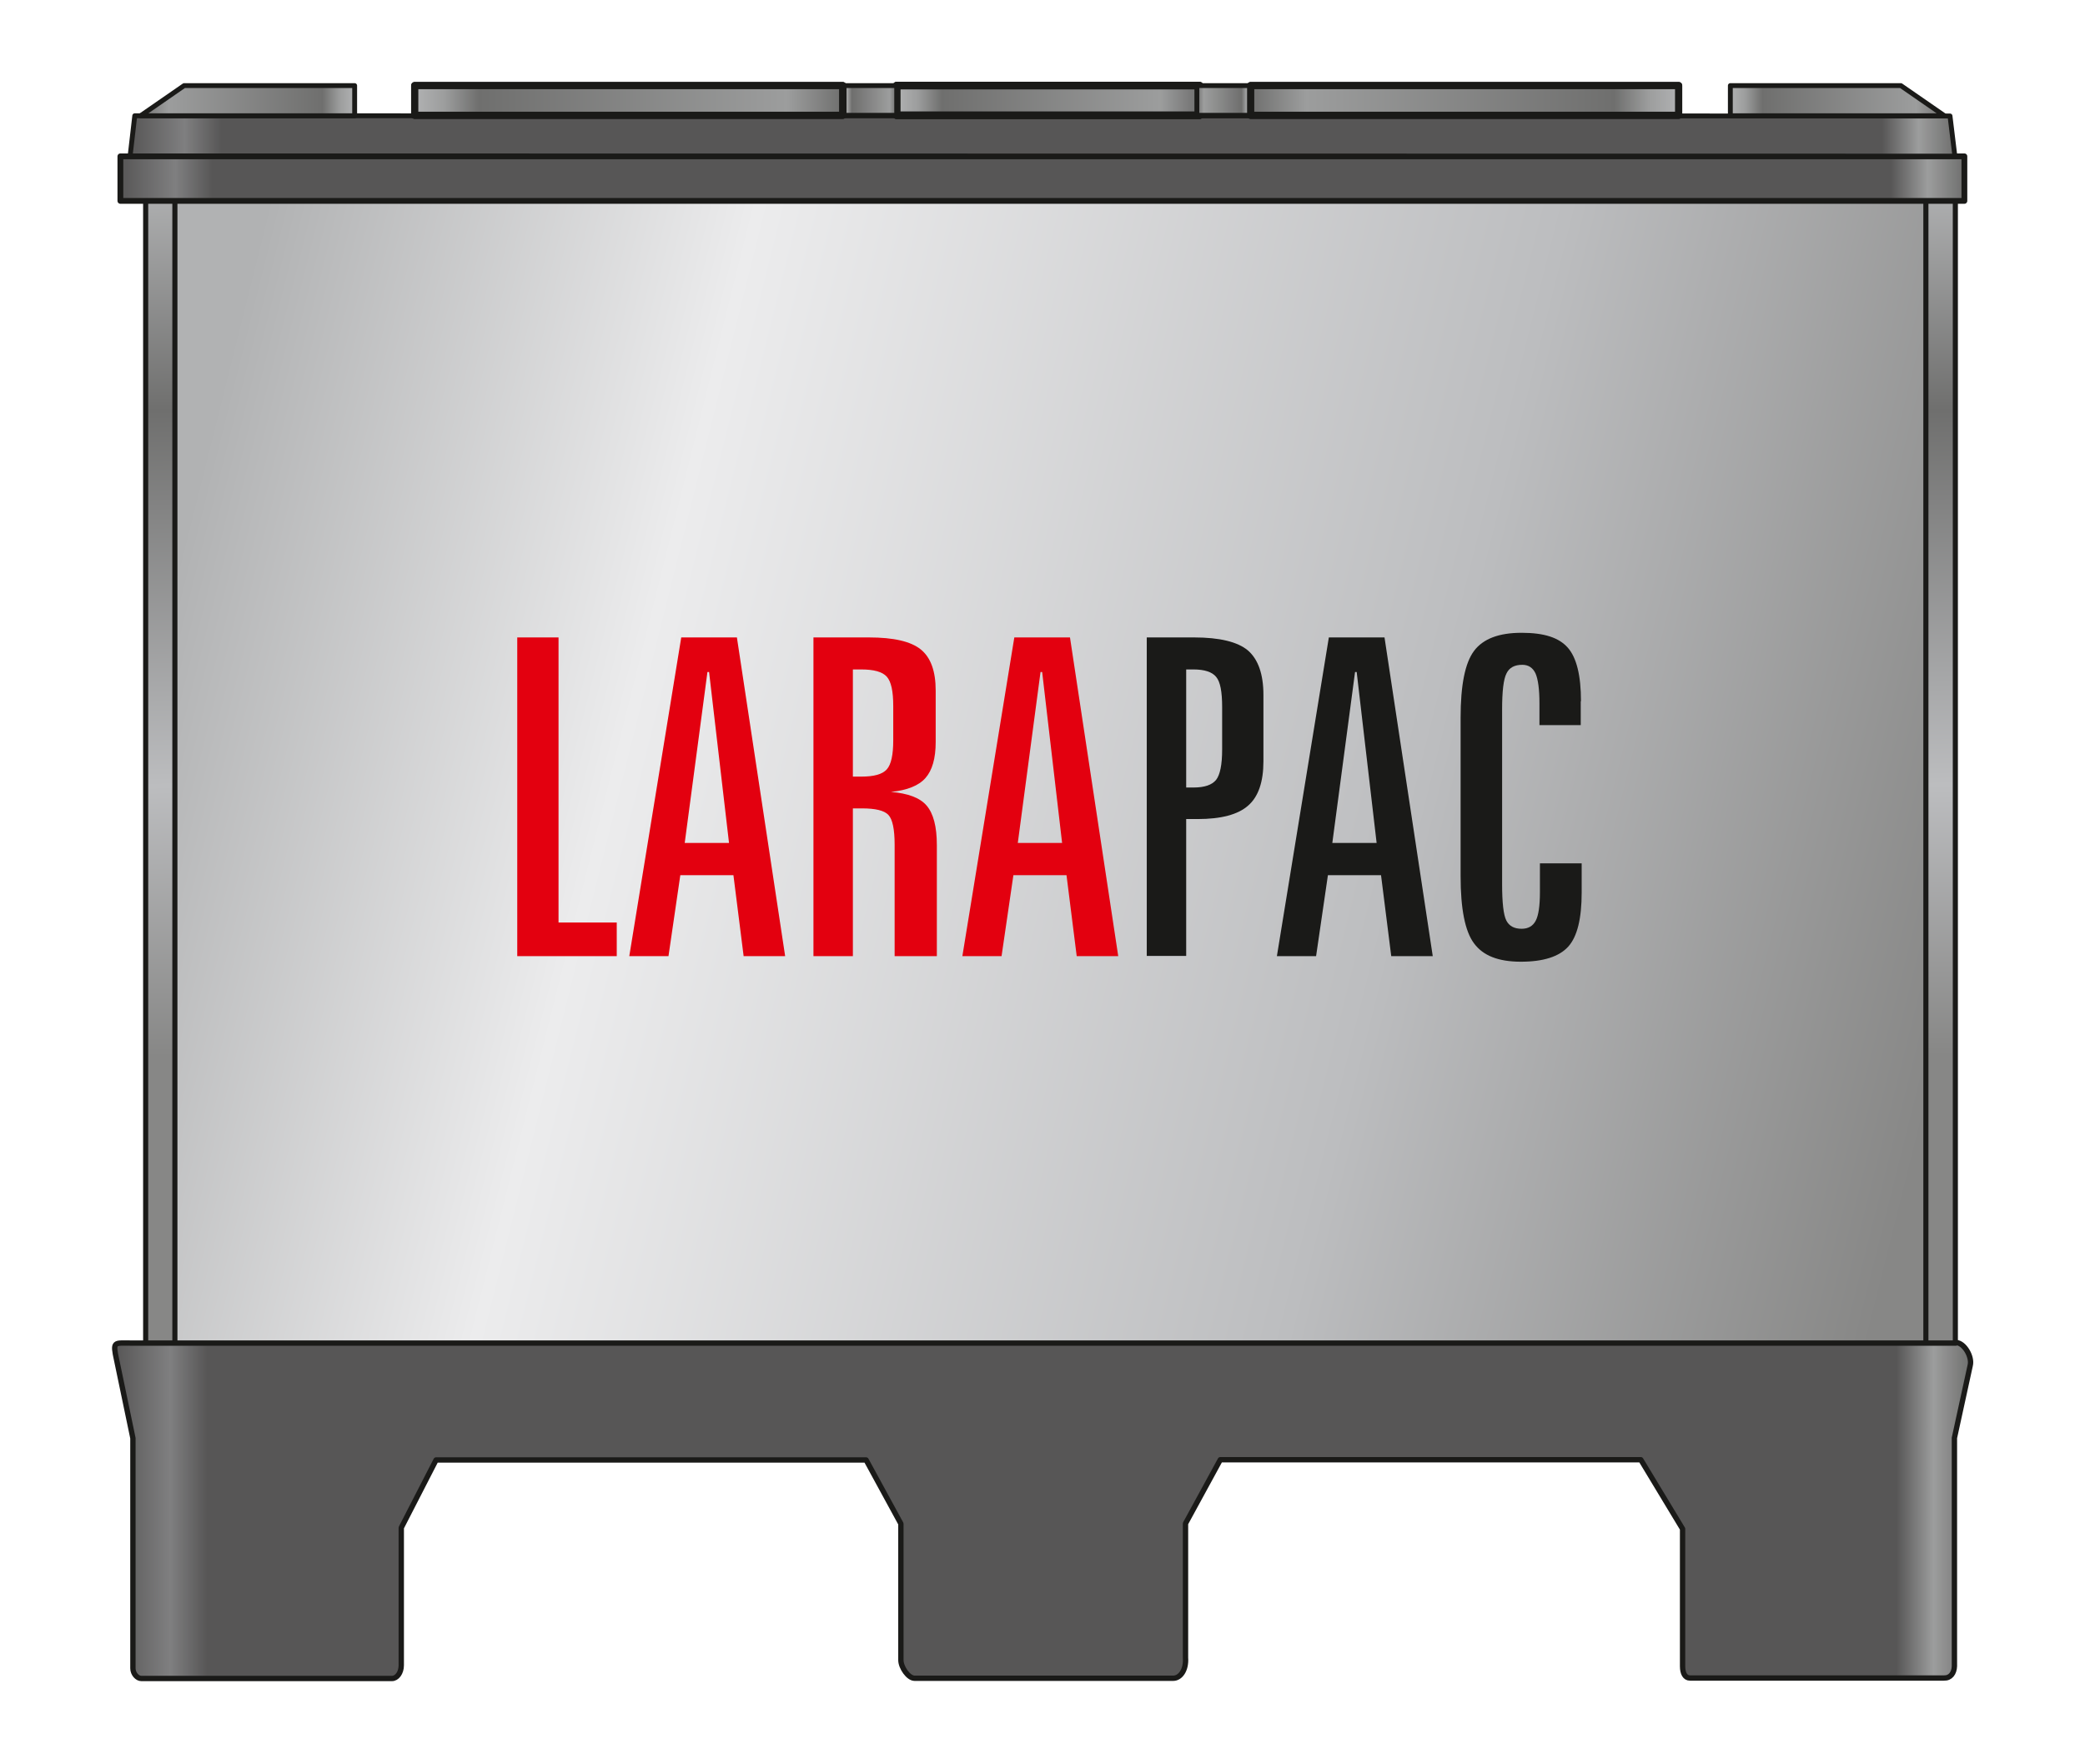 <?xml version="1.0" encoding="UTF-8"?>
<svg id="Ebene_2" data-name="Ebene 2" xmlns="http://www.w3.org/2000/svg" xmlns:xlink="http://www.w3.org/1999/xlink" viewBox="0 0 89.89 76.06">
  <defs>
    <style>
      .cls-1 {
        fill: #e3000f;
      }

      .cls-2 {
        fill: url(#GradientFill_5-5);
      }

      .cls-2, .cls-3, .cls-4, .cls-5, .cls-6, .cls-7, .cls-8, .cls-9, .cls-10, .cls-11, .cls-12, .cls-13, .cls-14, .cls-15 {
        stroke: #1a1a18;
      }

      .cls-2, .cls-3, .cls-4, .cls-5, .cls-6, .cls-7, .cls-8, .cls-9, .cls-10, .cls-13, .cls-14, .cls-15 {
        stroke-linejoin: round;
      }

      .cls-2, .cls-5 {
        stroke-width: .33px;
      }

      .cls-3 {
        fill: url(#GradientFill_5);
      }

      .cls-3, .cls-4, .cls-6 {
        stroke-width: .31px;
      }

      .cls-16, .cls-11 {
        fill: url(#GradientFill_2);
      }

      .cls-4 {
        fill: url(#GradientFill_5-3);
      }

      .cls-5 {
        fill: url(#GradientFill_5-4);
      }

      .cls-17 {
        fill: #fff;
      }

      .cls-6 {
        fill: url(#GradientFill_5-2);
      }

      .cls-7 {
        fill: url(#GradientFill_5-7);
      }

      .cls-7, .cls-8, .cls-9, .cls-14, .cls-15 {
        stroke-width: .21px;
      }

      .cls-7, .cls-9, .cls-10, .cls-14 {
        fill-rule: evenodd;
      }

      .cls-8 {
        fill: url(#GradientFill_5-8);
      }

      .cls-9 {
        fill: url(#GradientFill_5-6);
      }

      .cls-18 {
        fill: #1a1a18;
      }

      .cls-19 {
        fill: url(#GradientFill_1);
      }

      .cls-10 {
        fill: url(#GradientFill_4-3);
        stroke-width: .23px;
      }

      .cls-11, .cls-12 {
        stroke-miterlimit: 3.86;
        stroke-width: .22px;
      }

      .cls-20 {
        fill: url(#GradientFill_2-2);
      }

      .cls-12 {
        fill: url(#GradientFill_2-3);
      }

      .cls-13 {
        fill: url(#GradientFill_4);
        stroke-width: .25px;
      }

      .cls-14 {
        fill: url(#GradientFill_4-2);
      }

      .cls-15 {
        fill: url(#GradientFill_5-9);
      }
    </style>
    <linearGradient id="GradientFill_1" data-name="GradientFill 1" x1="84.29" y1="43.2" x2="7.7" y2="24.05" gradientUnits="userSpaceOnUse">
      <stop offset="0" stop-color="#878786"/>
      <stop offset=".31" stop-color="#bcbdbf"/>
      <stop offset=".74" stop-color="#ececed"/>
      <stop offset="1" stop-color="#b1b2b3"/>
    </linearGradient>
    <linearGradient id="GradientFill_2" data-name="GradientFill 2" x1="7.12" y1="45.55" x2="6.49" y2="7.92" gradientUnits="userSpaceOnUse">
      <stop offset="0" stop-color="#878786"/>
      <stop offset=".31" stop-color="#bcbdbf"/>
      <stop offset=".74" stop-color="#6f6f6e"/>
      <stop offset="1" stop-color="#b1b2b3"/>
    </linearGradient>
    <linearGradient id="GradientFill_2-2" data-name="GradientFill 2" x1="83.87" y1="45.48" x2="83.24" y2="7.94" xlink:href="#GradientFill_2"/>
    <linearGradient id="GradientFill_2-3" data-name="GradientFill 2" x1="83.87" y1="45.48" x2="83.24" y2="7.94" xlink:href="#GradientFill_2"/>
    <linearGradient id="GradientFill_4" data-name="GradientFill 4" x1="5.19" y1="7.7" x2="84.69" y2="7.7" gradientUnits="userSpaceOnUse">
      <stop offset="0" stop-color="#575656"/>
      <stop offset=".03" stop-color="#7f7f80"/>
      <stop offset=".05" stop-color="#575656"/>
      <stop offset=".96" stop-color="#575656"/>
      <stop offset=".98" stop-color="#9c9d9d"/>
      <stop offset="1" stop-color="#6f6f6e"/>
    </linearGradient>
    <linearGradient id="GradientFill_4-2" data-name="GradientFill 4" x1="5.61" y1="5.86" x2="84.28" y2="5.86" xlink:href="#GradientFill_4"/>
    <linearGradient id="GradientFill_5" data-name="GradientFill 5" x1="72.37" y1="4.33" x2="53.92" y2="4.33" gradientUnits="userSpaceOnUse">
      <stop offset="0" stop-color="#b1b2b3"/>
      <stop offset=".07" stop-color="#9c9d9d"/>
      <stop offset=".15" stop-color="#6f6f6e"/>
      <stop offset=".87" stop-color="#9c9d9d"/>
      <stop offset="1" stop-color="#6f6f6e"/>
    </linearGradient>
    <linearGradient id="GradientFill_5-2" data-name="GradientFill 5" x1="17.88" y1="4.33" x2="36.33" y2="4.33" xlink:href="#GradientFill_5"/>
    <linearGradient id="GradientFill_5-3" data-name="GradientFill 5" x1="17.88" y1="4.33" x2="36.33" y2="4.33" xlink:href="#GradientFill_5"/>
    <linearGradient id="GradientFill_5-4" data-name="GradientFill 5" x1="38.66" y1="4.33" x2="51.71" y2="4.33" xlink:href="#GradientFill_5"/>
    <linearGradient id="GradientFill_5-5" data-name="GradientFill 5" x1="38.66" y1="4.33" x2="51.71" y2="4.33" xlink:href="#GradientFill_5"/>
    <linearGradient id="GradientFill_5-6" data-name="GradientFill 5" x1="74.6" y1="4.34" x2="83.83" y2="4.34" xlink:href="#GradientFill_5"/>
    <linearGradient id="GradientFill_5-7" data-name="GradientFill 5" x1="15.29" y1="4.34" x2="6.06" y2="4.34" xlink:href="#GradientFill_5"/>
    <linearGradient id="GradientFill_5-8" data-name="GradientFill 5" x1="53.87" y1="4.33" x2="51.6" y2="4.33" xlink:href="#GradientFill_5"/>
    <linearGradient id="GradientFill_5-9" data-name="GradientFill 5" x1="36.39" y1="4.33" x2="38.65" y2="4.33" xlink:href="#GradientFill_5"/>
    <linearGradient id="GradientFill_4-3" data-name="GradientFill 4" x1="4.94" y1="65.13" x2="84.95" y2="65.13" xlink:href="#GradientFill_4"/>
  </defs>
  <g id="Ebene_1-2" data-name="Ebene 1">
    <rect class="cls-17" width="89.89" height="76.06"/>
    <g>
      <rect class="cls-19" x="6.65" y="6.72" width="76.6" height="53.27"/>
      <g>
        <rect class="cls-16" x="6.28" y="7.91" width="1.26" height="51.02"/>
        <rect class="cls-11" x="6.28" y="7.91" width="1.26" height="51.02"/>
      </g>
      <g>
        <rect class="cls-20" x="83.03" y="7.93" width="1.27" height="50.91"/>
        <rect class="cls-12" x="83.03" y="7.93" width="1.27" height="50.91"/>
      </g>
      <g>
        <rect class="cls-13" x="5.19" y="6.74" width="79.5" height="1.92"/>
        <polygon class="cls-14" points="5.81 4.99 84.07 5 84.28 6.73 5.61 6.72 5.81 4.99"/>
        <g>
          <g>
            <rect class="cls-3" x="53.92" y="3.69" width="18.45" height="1.28"/>
            <rect class="cls-3" x="53.92" y="3.69" width="18.45" height="1.28"/>
          </g>
          <g>
            <rect class="cls-6" x="17.88" y="3.69" width="18.45" height="1.28"/>
            <rect class="cls-4" x="17.88" y="3.69" width="18.45" height="1.28"/>
          </g>
          <g>
            <rect class="cls-5" x="38.66" y="3.69" width="13.05" height="1.28"/>
            <rect class="cls-2" x="38.66" y="3.69" width="13.05" height="1.28"/>
          </g>
          <polygon class="cls-9" points="83.83 4.99 81.95 3.69 74.6 3.69 74.6 4.99 83.83 4.99"/>
          <polygon class="cls-7" points="6.06 4.99 7.94 3.69 15.29 3.69 15.29 4.99 6.06 4.99"/>
          <rect class="cls-8" x="51.6" y="3.69" width="2.27" height="1.28"/>
          <rect class="cls-15" x="36.39" y="3.69" width="2.27" height="1.28"/>
        </g>
      </g>
      <path class="cls-10" d="M84.33,57.9H5.6c-.68,0-.75-.08-.57.74l.7,3.36v9.92c0,.24.19.44.36.44h10.81c.21,0,.4-.24.4-.57v-5.93l1.5-2.92h18.54l1.5,2.75v5.88c0,.31.32.78.59.78h11.15c.31,0,.57-.36.53-.89v-5.78l1.5-2.75h18.13l1.8,2.98v5.92c0,.31.11.51.32.51h10.95c.28.01.44-.21.45-.51v-9.84l.68-3.12c.1-.38-.26-.98-.6-.99Z"/>
      <g>
        <path class="cls-1" d="M22.31,27.48h1.77v12.29h2.51v1.45h-4.29v-13.74Z"/>
        <path class="cls-1" d="M29.37,27.48h2.4l2.08,13.74h-1.79l-.44-3.49h-2.29l-.51,3.49h-1.69l2.24-13.74ZM30.5,28.97l-.98,7.37h1.91l-.86-7.37h-.07Z"/>
        <path class="cls-1" d="M35.08,27.48h2.38c1.06,0,1.81.17,2.24.52.43.35.64.94.64,1.77v2.22c0,.71-.15,1.22-.44,1.55-.29.33-.79.53-1.49.6.73.06,1.25.25,1.54.59.29.34.44.9.44,1.7v4.79h-1.82v-4.81c0-.66-.09-1.09-.27-1.28-.18-.19-.56-.28-1.13-.28h-.4v6.37h-1.7v-13.74ZM36.77,28.86v4.62h.36c.55,0,.91-.1,1.1-.31s.28-.63.28-1.25v-1.49c0-.63-.09-1.05-.28-1.26s-.56-.31-1.1-.31h-.36Z"/>
        <path class="cls-1" d="M43.73,27.48h2.4l2.08,13.74h-1.79l-.44-3.49h-2.29l-.51,3.49h-1.69l2.24-13.74ZM44.86,28.97l-.98,7.37h1.91l-.86-7.37h-.07Z"/>
        <path class="cls-18" d="M49.44,27.48h2.04c1.1,0,1.88.19,2.32.56.44.38.67,1.02.67,1.92v2.86c0,.89-.22,1.53-.66,1.91-.44.39-1.17.58-2.18.58h-.49v5.9h-1.7v-13.74ZM51.14,28.86v5.09h.31c.48,0,.8-.11.98-.33.17-.22.26-.65.26-1.31v-1.83c0-.66-.08-1.09-.26-1.3-.17-.21-.5-.32-.98-.32h-.31Z"/>
        <path class="cls-18" d="M57.29,27.48h2.4l2.08,13.74h-1.79l-.44-3.49h-2.29l-.51,3.49h-1.69l2.24-13.74ZM58.42,28.97l-.98,7.37h1.91l-.86-7.37h-.07Z"/>
        <path class="cls-18" d="M68.15,30.23v1.03h-1.78v-.93c0-.62-.06-1.05-.17-1.3-.12-.25-.31-.37-.57-.37-.33,0-.56.12-.68.37-.13.25-.19.77-.19,1.56v7.52c0,.81.06,1.33.18,1.57.12.24.34.36.66.36.29,0,.49-.12.61-.35s.18-.64.18-1.23v-1.24h1.8v1.26c0,1.12-.19,1.9-.58,2.33-.39.43-1.07.65-2.04.65s-1.63-.26-2.02-.79c-.39-.52-.58-1.49-.58-2.9v-6.83c0-1.4.19-2.36.58-2.88.39-.52,1.07-.78,2.05-.78s1.61.21,1.99.64c.38.43.57,1.2.57,2.31Z"/>
      </g>
    </g>
  </g>
</svg>